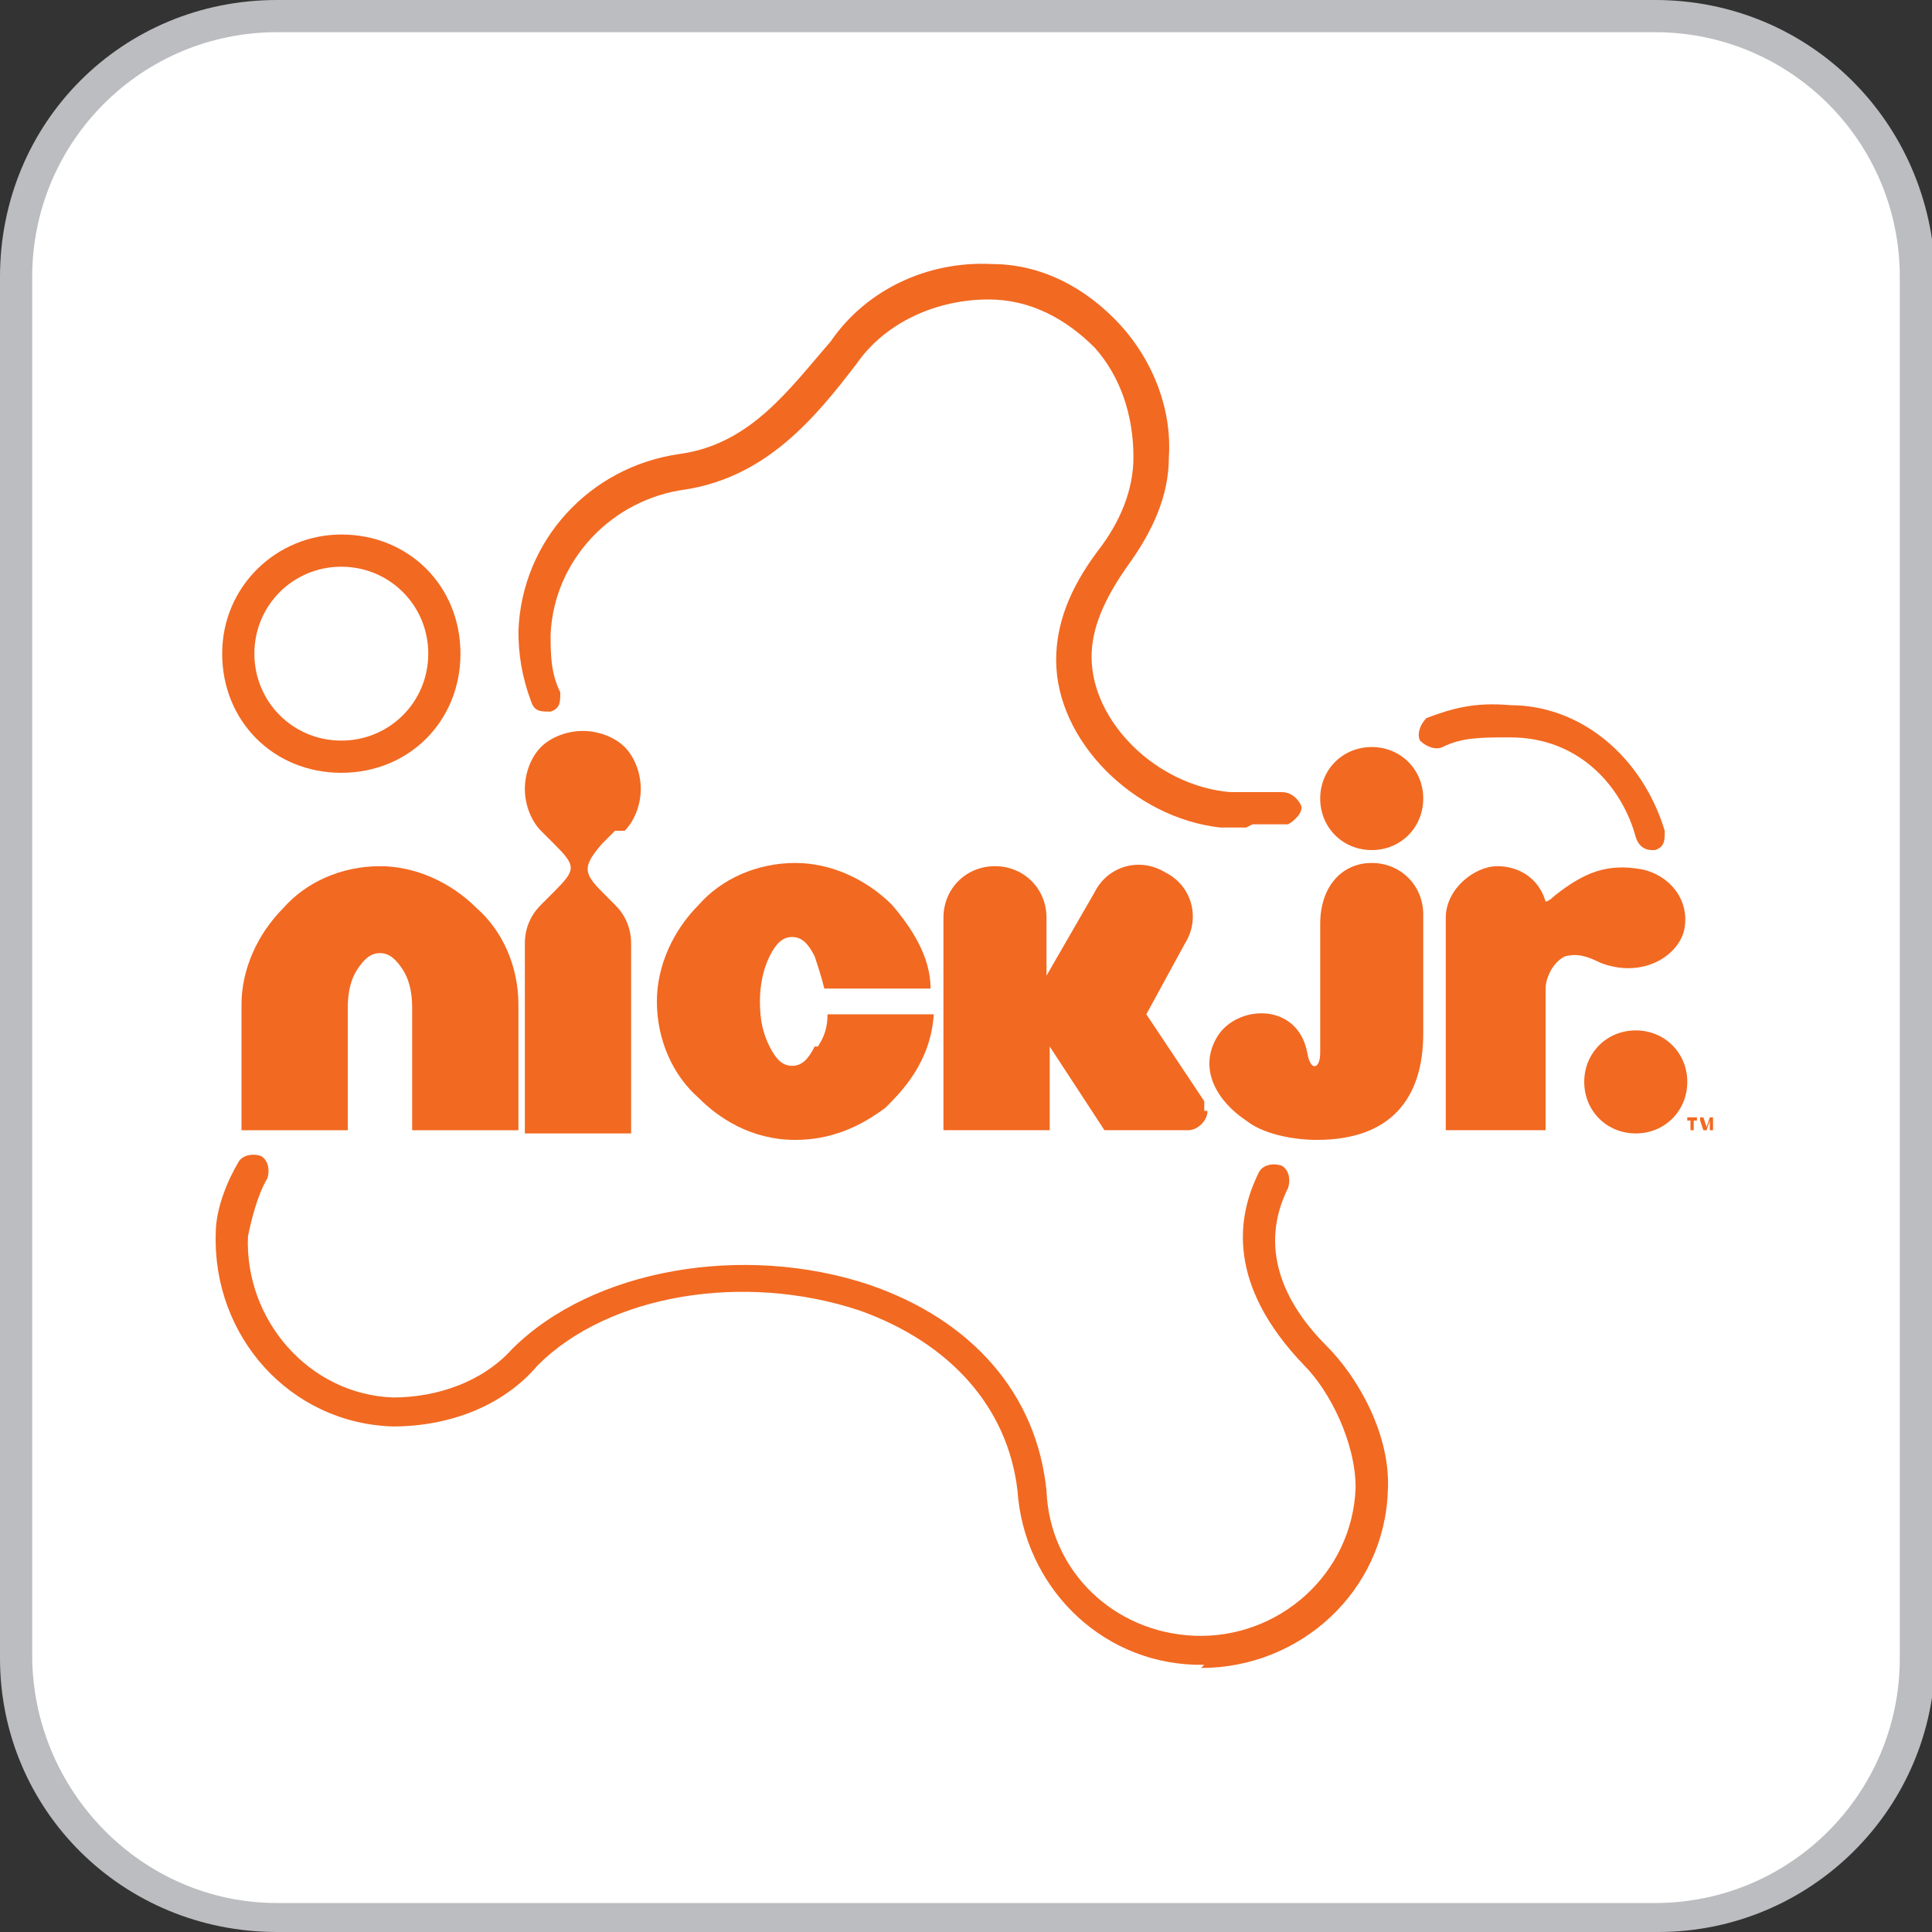 <?xml version="1.0" encoding="UTF-8"?>
<svg xmlns="http://www.w3.org/2000/svg" width="21.2mm" height="21.2mm" version="1.1" viewBox="0 0 60 60">
  <rect x="0" y="0" width="60" height="60" fill="#333333" stroke="none"/>
  <defs>
    <style>
      .cls-1 {
        fill: #fff;
      }

      .cls-2 {
        fill: #bbbdc0;
      }

      .cls-3 {
        fill: #f26921;
      }
    </style>
  </defs>
  <!-- Generator: Adobe Illustrator 28.7.1, SVG Export Plug-In . SVG Version: 1.2.0 Build 142)  -->
  <g>
    <g id="Layer_1">
      <path class="cls-2" d="M51.4,0H8.6C3.8,0,0,3.8,0,8.6v42.9c0,4.7,3.8,8.5,8.6,8.5h42.9c4.7,0,8.6-3.8,8.6-8.6V8.6C60,3.8,56.2,0,51.4,0Z"/>
      <path class="cls-1" d="M51.4,1c4.2,0,7.6,3.4,7.6,7.6v42.9c0,4.2-3.4,7.6-7.6,7.6H8.6c-4.2,0-7.6-3.5-7.6-7.7V8.6C1,4.4,4.4,1,8.6,1h42.8"/>
      <g>
        <g>
          <path class="cls-3" d="M10.6,17.6c1.5,0,2.7,1.2,2.7,2.7s-1.2,2.7-2.7,2.7-2.7-1.2-2.7-2.7,1.2-2.7,2.7-2.7M10.6,16.6c-2,0-3.7,1.6-3.7,3.7s1.6,3.7,3.7,3.7,3.7-1.6,3.7-3.7-1.6-3.7-3.7-3.7h0Z"/>
          <path class="cls-3" d="M38.7,25.7c-.3,0-.5,0-.8,0-2.7-.3-5.1-2.7-5.1-5.2,0-1.1.4-2.2,1.3-3.4.7-.9,1.1-1.9,1.1-2.9,0-1.3-.4-2.5-1.2-3.4-.9-.9-2-1.5-3.3-1.5-1.6,0-3.2.7-4.1,2h0c-1.3,1.7-2.8,3.5-5.3,3.9h0c-2.3.3-4.1,2.2-4.2,4.5,0,.6,0,1.2.3,1.8,0,.3,0,.5-.3.6-.3,0-.5,0-.6-.3-.3-.8-.4-1.5-.4-2.2.1-2.8,2.2-5.1,5-5.5,2.2-.3,3.4-2,4.7-3.5,1.1-1.6,3-2.5,5-2.4,1.5,0,2.9.7,4,1.9,1,1.1,1.6,2.6,1.5,4.1,0,1.2-.5,2.3-1.3,3.4-.7,1-1.1,1.9-1.1,2.8,0,2,2,4,4.3,4.2.5,0,1.1,0,1.6,0,.3,0,.5.2.6.4s-.2.5-.4.6c-.4,0-.7,0-1.1,0Z"/>
          <path class="cls-3" d="M51.3,26.4c-.2,0-.4-.1-.5-.4-.4-1.5-1.7-3.1-3.9-3.1-.9,0-1.5,0-2.1.3-.2.1-.5,0-.7-.2-.1-.2,0-.5.2-.7.8-.3,1.5-.5,2.6-.4,2.2,0,4.1,1.6,4.8,3.9,0,.3,0,.5-.3.6,0,0,0,0-.1,0Z"/>
          <path class="cls-3" d="M37.4,51.7c0,0-.2,0-.3,0-3-.1-5.3-2.5-5.5-5.4-.3-2.6-2.1-4.6-4.9-5.6-3.6-1.2-7.8-.5-10,1.7-1.1,1.3-2.8,1.9-4.5,1.9-3.2-.1-5.6-2.8-5.5-6,0-.8.4-1.7.7-2.2.1-.2.4-.3.7-.2.2.1.3.4.2.7-.3.5-.5,1.3-.6,1.8-.1,2.6,1.9,4.9,4.5,5,1.4,0,2.8-.5,3.7-1.5h0c2.5-2.5,7.2-3.3,11.1-2,3.2,1.1,5.2,3.4,5.5,6.4h0c.1,2.5,2.1,4.4,4.6,4.5,2.6.1,4.9-1.9,5-4.6,0-1.4-.8-3-1.6-3.8-2.4-2.5-2.1-4.6-1.4-6,.1-.2.4-.3.7-.2.2.1.3.4.2.7-.8,1.6-.4,3.3,1.2,4.9,1,1,2,2.8,1.9,4.5-.1,3.1-2.7,5.5-5.8,5.5Z"/>
          <g>
            <g>
              <path class="cls-3" d="M50.8,35.2c.9,0,1.6-.7,1.6-1.6s-.7-1.6-1.6-1.6-1.6.7-1.6,1.6.7,1.6,1.6,1.6"/>
              <path class="cls-3" d="M48,35.1v-4.4c0-.3.2-.8.6-1,.4-.1.7,0,1.1.2,1.3.5,2.4-.2,2.6-1,.2-.9-.4-1.7-1.3-1.9-1.1-.2-1.8.1-2.7.8,0,0,0,0,0,0,0,0-.2.2-.3.2-.2-.7-.8-1.1-1.5-1.1s-1.6.7-1.6,1.6v6.6h3.3Z"/>
              <path class="cls-3" d="M42.6,26.4c.9,0,1.6-.7,1.6-1.6s-.7-1.6-1.6-1.6-1.6.7-1.6,1.6.7,1.6,1.6,1.6M44.2,32.1c0,2-1,3.3-3.3,3.3h0c-.8,0-1.7-.2-2.2-.6-.9-.6-1.5-1.6-.9-2.6.6-1,2.5-1.1,2.8.5.1.6.4.5.4,0v-4c0-1.2.7-1.9,1.6-1.9.9,0,1.6.7,1.6,1.6v3.6Z"/>
            </g>
            <g>
              <path class="cls-3" d="M37.4,34.5c0-.1,0-.2,0-.3l-1.8-2.7,1.2-2.2c.5-.8.2-1.8-.6-2.2-.8-.5-1.8-.2-2.2.6l-1.5,2.6v-1.8c0-.9-.7-1.6-1.6-1.6s-1.6.7-1.6,1.6v6.6h3.3v-2.6l1.7,2.6h2.6s0,0,0,0c.3,0,.6-.3.6-.6Z"/>
              <path class="cls-3" d="M25.3,32.5c-.2.4-.4.6-.7.6-.3,0-.5-.2-.7-.6-.2-.4-.3-.8-.3-1.4,0-.5.1-1,.3-1.4.2-.4.4-.6.7-.6.3,0,.5.2.7.6.1.3.2.6.3,1h3.3c0-1-.6-1.9-1.2-2.6-.8-.8-1.9-1.3-3-1.3-1.2,0-2.3.5-3,1.3-.8.8-1.3,1.9-1.3,3,0,1.2.5,2.3,1.3,3,.6.6,1.6,1.3,3,1.3,1.1,0,2-.4,2.8-1,.5-.5,1.4-1.4,1.5-2.9h-3.3c0,.4-.1.7-.3,1Z"/>
              <path class="cls-3" d="M19.4,25.8c.3-.3.5-.8.5-1.3s-.2-1-.5-1.3c-.3-.3-.8-.5-1.3-.5s-1,.2-1.3.5c-.3.3-.5.8-.5,1.3s.2,1,.5,1.3l.4.4c.7.7.7.8,0,1.5l-.4.4c-.3.3-.5.7-.5,1.2v5.9h3.3v-5.9c0-.5-.2-.9-.5-1.2l-.4-.4c-.6-.6-.6-.8,0-1.5l.4-.4Z"/>
              <path class="cls-3" d="M11.8,26.9c-1.2,0-2.3.5-3,1.3-.8.8-1.3,1.9-1.3,3v3.9h3.3v-3.8c0-.5.1-.9.3-1.2.2-.3.4-.5.7-.5.3,0,.5.2.7.5.2.3.3.7.3,1.2v3.8h3.3v-3.9c0-1.2-.5-2.3-1.3-3-.8-.8-1.9-1.3-3-1.3"/>
            </g>
          </g>
        </g>
        <g>
          <polygon class="cls-3" points="52.5 34.8 52.4 34.8 52.4 34.7 52.7 34.7 52.7 34.8 52.6 34.8 52.6 35.1 52.5 35.1 52.5 34.8"/>
          <polygon class="cls-3" points="52.8 34.7 52.9 34.7 53 35 53 35 53.1 34.7 53.2 34.7 53.2 35.1 53.1 35.1 53.1 34.8 53.1 34.8 53 35.1 52.9 35.1 52.8 34.8 52.8 34.8 52.8 35.1 52.8 35.1 52.8 34.7"/>
        </g>
      </g>
    </g>
  </g>
</svg>
